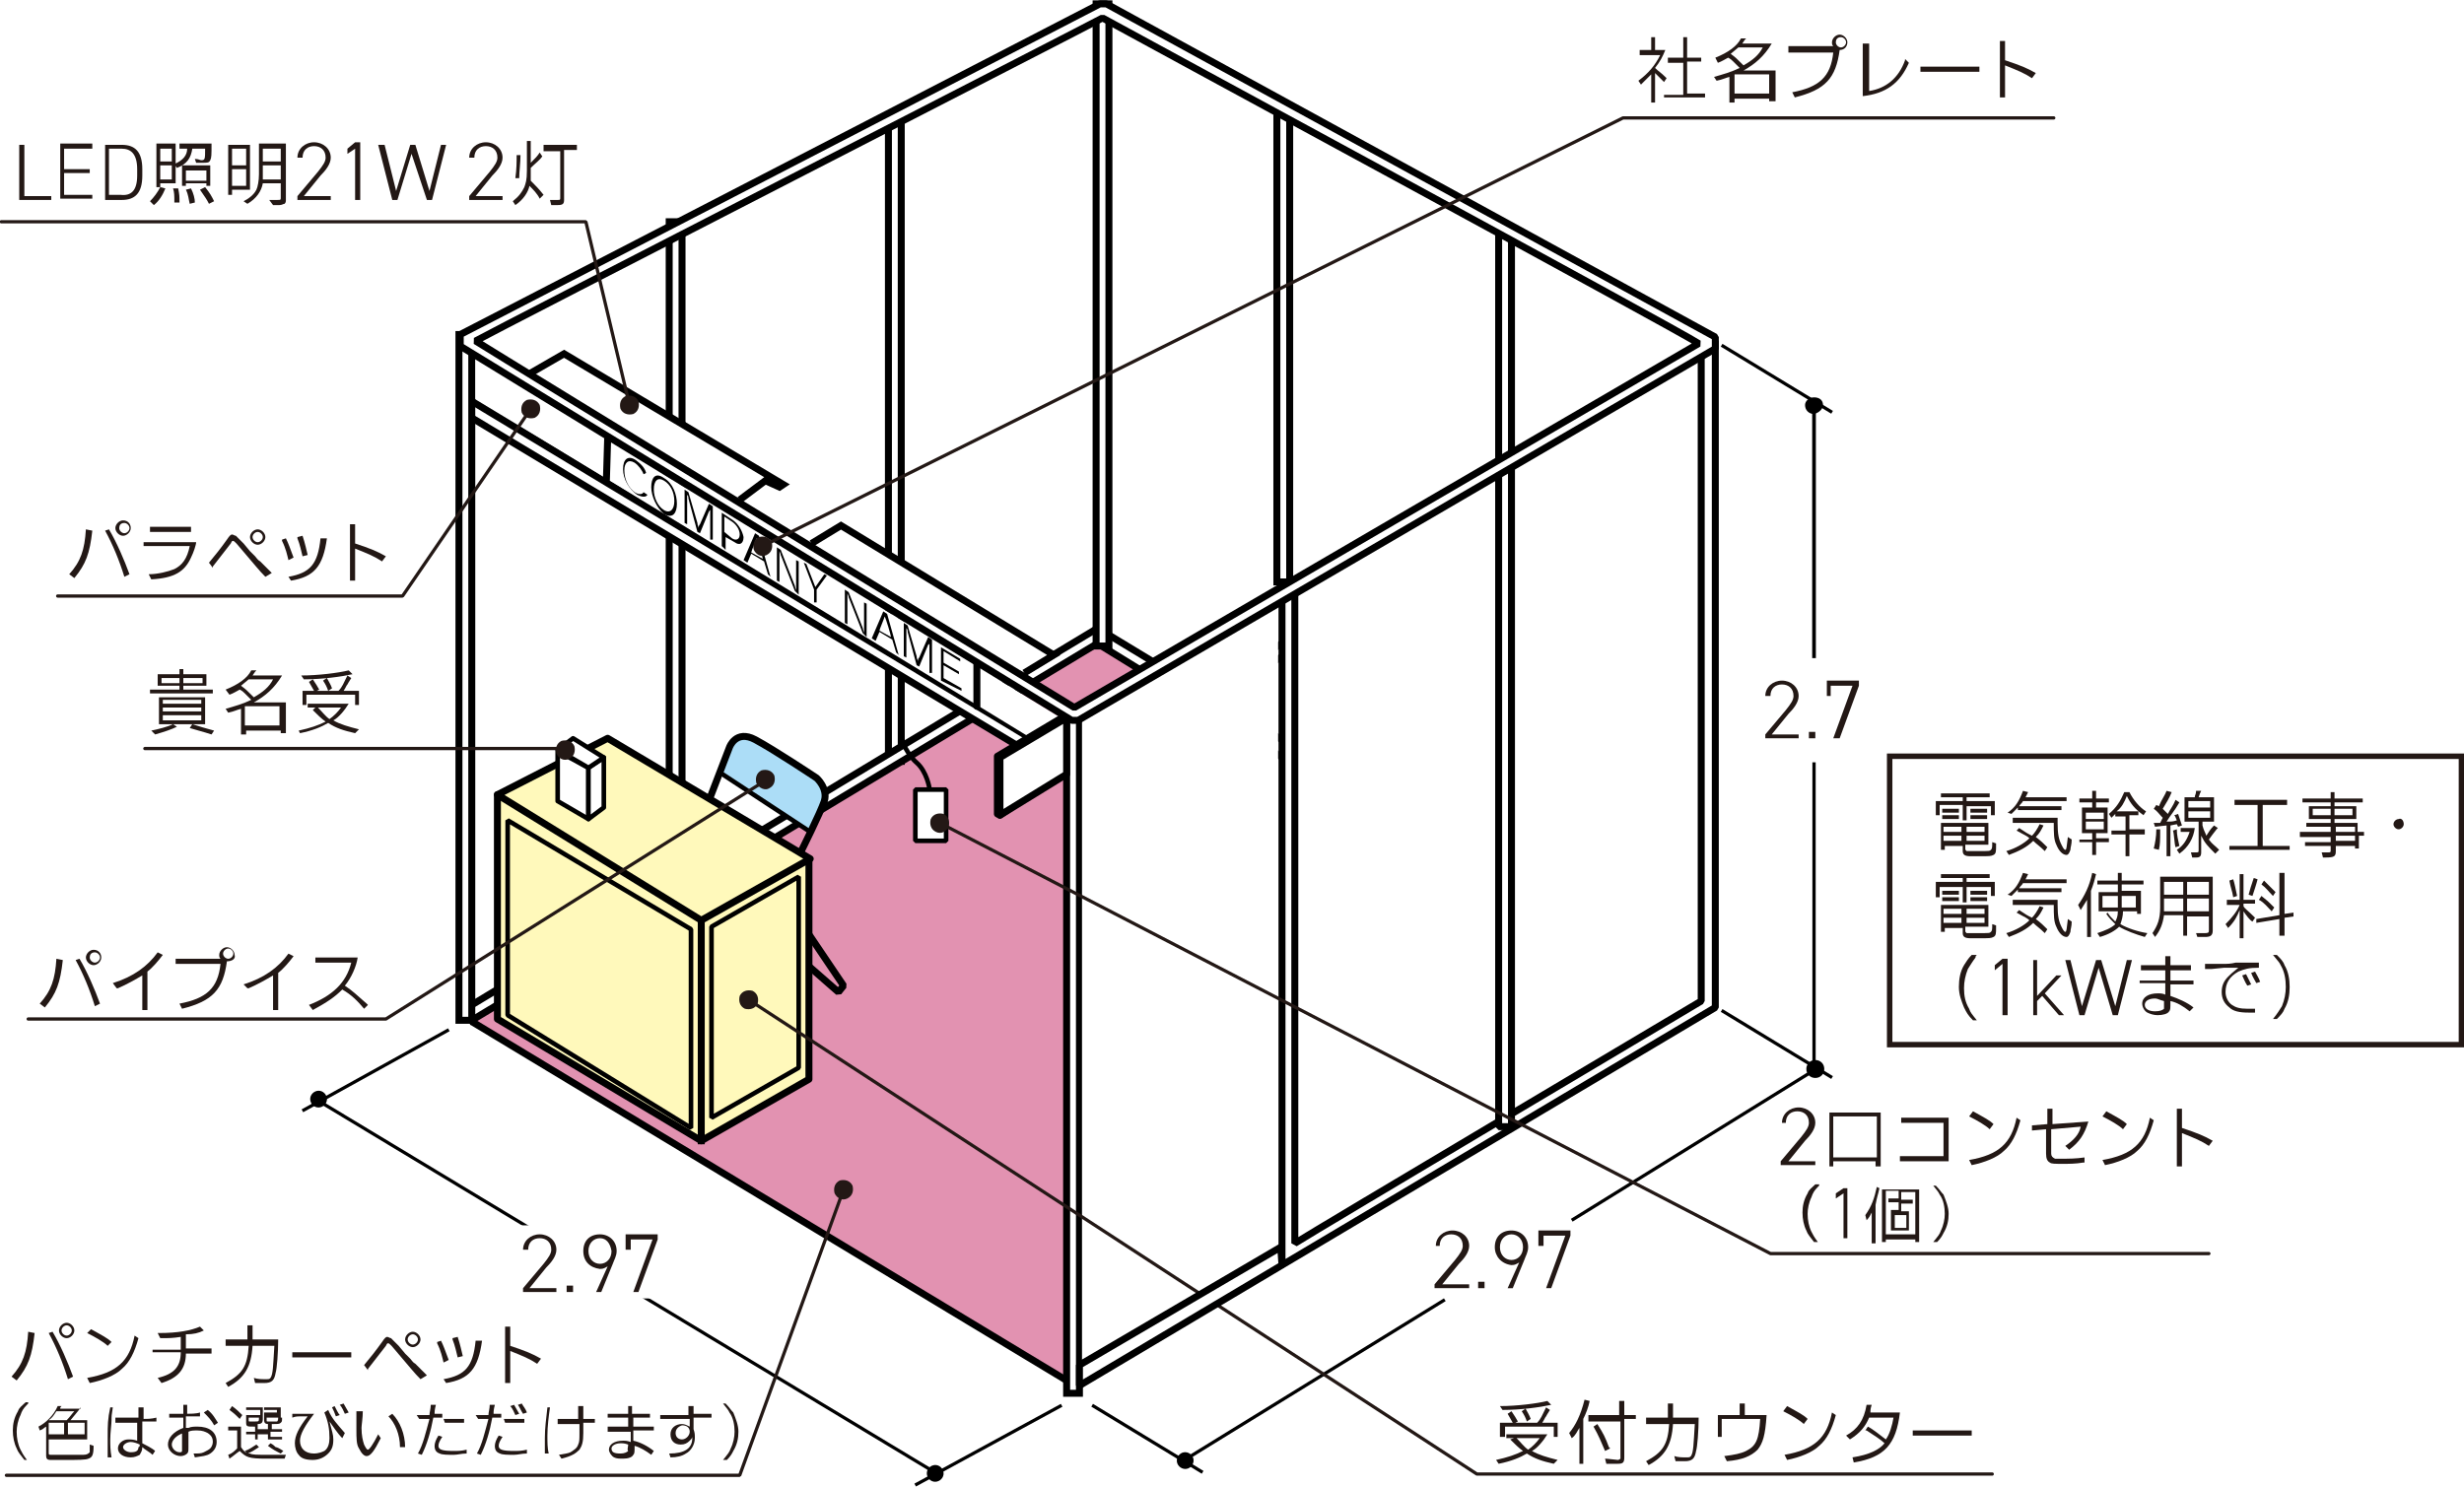<?xml version="1.0" encoding="utf-8"?>
<!-- Generator: Adobe Illustrator 29.1.0, SVG Export Plug-In . SVG Version: 9.03 Build 55587)  -->
<svg version="1.0" id="レイヤー_1" xmlns="http://www.w3.org/2000/svg" xmlns:xlink="http://www.w3.org/1999/xlink" x="0px"
	 y="0px" viewBox="0 0 192.2 116" style="enable-background:new 0 0 192.2 116;" xml:space="preserve">
<style type="text/css">
	.st0{fill:#FFFFFF;}
	.st1{fill:#E292B1;}
	.st2{fill:#231815;}
	.st3{fill:none;}
	.st4{fill:#FFFFFF;stroke:#000000;stroke-width:0.544;}
	.st5{fill:#FFFFFF;stroke:#000000;stroke-width:0.544;stroke-linecap:square;stroke-linejoin:bevel;}
	.st6{fill:none;stroke:#000000;stroke-width:0.544;}
	.st7{fill:none;stroke:#000000;stroke-width:0.544;stroke-linecap:square;stroke-linejoin:bevel;}
	.st8{fill:#FFF9BB;stroke:#000000;stroke-width:0.544;stroke-linecap:round;stroke-linejoin:round;}
	.st9{fill:none;stroke:#000000;stroke-width:0.359;stroke-linecap:square;stroke-linejoin:bevel;}
	.st10{fill:#ACDDF7;stroke:#000000;stroke-width:0.359;stroke-linecap:square;stroke-linejoin:bevel;}
	.st11{fill:none;stroke:#000000;stroke-width:0.255;stroke-linecap:square;stroke-linejoin:bevel;}
	.st12{fill:none;stroke:#000000;stroke-width:0.287;stroke-linecap:square;stroke-linejoin:bevel;}
	.st13{fill:#1E1E1E;stroke:#000000;stroke-width:0.255;}
	.st14{fill:none;stroke:#231815;stroke-width:0.255;stroke-linecap:round;stroke-linejoin:bevel;}
	.st15{fill:#FFFFFF;stroke:#000000;stroke-width:0.544;stroke-linecap:round;stroke-linejoin:bevel;}
	.st16{fill:#FFFFFF;stroke:#000000;stroke-width:0.359;stroke-linecap:square;stroke-linejoin:bevel;}
	.st17{fill:#FFFFFF;stroke:#000000;stroke-width:0.359;stroke-linecap:square;stroke-linejoin:round;}
	.st18{fill:#FFFFFF;stroke:#000000;stroke-width:0.544;stroke-linecap:round;stroke-linejoin:round;}
	.st19{fill:none;stroke:#231815;stroke-width:0.425;stroke-miterlimit:10;}
</style>
<g>
	<rect x="0" class="st0" width="192.2" height="116"/>
</g>
<g>
	<polygon class="st1" points="36.8,79.6 83,107.8 83.4,55.4 88.8,52.3 85.5,50.3 	"/>
	<g>
		<g>
			<g>
				<g>
					<path class="st2" d="M1.8,15.3H4v0.3H1.5v-4.3h0.4V15.3z"/>
					<path class="st2" d="M7.2,11.3v0.3H5v1.6h2v0.3H5v1.7h2.2v0.3H4.7v-4.3H7.2z"/>
					<path class="st2" d="M8.2,15.6v-4.3h1.3c1,0,1.6,0.5,1.6,1.9v0.5c0,1.4-0.6,1.9-1.6,1.9H8.2z M10.7,13.7v-0.5
						c0-1.2-0.5-1.6-1.2-1.6H8.5v3.6h0.9C10.2,15.3,10.7,14.9,10.7,13.7z"/>
					<path class="st2" d="M12.9,14.7c-0.2,0.5-0.5,1-0.9,1.3l-0.3-0.3c0.3-0.3,0.6-0.7,0.8-1.1L12.9,14.7z M12.1,11.2h1.6v3.1h-1.2
						v0.3h-0.3V11.2z M13.4,12.6v-1h-0.9v1H13.4z M13.4,14v-1.1h-0.9V14H13.4z M13.9,14.7c0.1,0.5,0.1,0.6,0.1,1.1l-0.4,0v-0.1
						c0-0.4,0-0.7-0.1-1L13.9,14.7z M14,11.5v-0.3h2.5c0,0.9,0,1.1-0.1,1.3c-0.1,0.2-0.2,0.2-0.6,0.2c-0.2,0-0.3,0-0.5,0l-0.1-0.3
						c0.3,0,0.4,0.1,0.5,0.1c0.3,0,0.3-0.1,0.3-0.9h-1c-0.1,0.7-0.4,1.2-1.2,1.5l-0.2-0.3c0.7-0.3,1-0.7,1-1.2H14z M16.4,12.9v1.6
						h-0.3v-0.2h-1.6v0.2h-0.3v-1.6H16.4z M16.1,14.1v-0.8h-1.6v0.8H16.1z M14.9,14.7c0.2,0.4,0.3,0.8,0.3,1.1l-0.4,0.1
						c-0.1-0.4-0.1-0.7-0.3-1.1L14.9,14.7z M16,14.6c0.4,0.5,0.5,0.7,0.7,1.1l-0.4,0.2c-0.2-0.4-0.3-0.5-0.7-1.1L16,14.6z"/>
					<path class="st2" d="M17.7,11.3h1.8v3.5h-1.4v0.4h-0.3V11.3z M19.2,12.9v-1.3h-1.1v1.3H19.2z M19.2,14.5v-1.3h-1.1v1.3H19.2z
						 M22.3,11.2v4.4c0,0.1,0,0.2-0.1,0.3c-0.1,0-0.2,0.1-0.4,0.1c-0.1,0-0.1,0-0.5,0L21,15.6c0.2,0,0.5,0,0.6,0
						c0.3,0,0.3,0,0.3-0.2v-1.1h-1.4c-0.1,0.6-0.5,1.2-1.2,1.6L19,15.7c0.4-0.2,0.8-0.5,1-0.9c0.1-0.2,0.2-0.7,0.2-1.2v-2.4H22.3z
						 M21.9,12.6v-1h-1.4v1H21.9z M21.9,14v-1.1h-1.4V14H21.9z"/>
					<path class="st2" d="M25.8,15.6h-2.6v-0.3l1.6-1.9c0.4-0.5,0.6-0.8,0.6-1.1c0-0.6-0.4-0.9-0.9-0.9c-0.5,0-0.9,0.3-0.9,0.9h-0.4
						c0-0.7,0.6-1.2,1.3-1.2c0.7,0,1.3,0.5,1.3,1.2c0,0.5-0.4,1-0.8,1.4l-1.3,1.6h2.1V15.6z"/>
					<path class="st2" d="M28.1,15.6h-0.4v-4L27.1,12v-0.4l0.6-0.5h0.4V15.6z"/>
					<path class="st2" d="M30,11.3l0.9,3.6l1.1-3.6h0.4l1.1,3.6l0.9-3.6h0.4l-1.1,4.3h-0.4L32.1,12L31,15.6h-0.4l-1.1-4.3H30z"/>
					<path class="st2" d="M39.2,15.6h-2.6v-0.3l1.6-1.9c0.4-0.5,0.6-0.8,0.6-1.1c0-0.6-0.4-0.9-0.9-0.9c-0.5,0-0.9,0.3-0.9,0.9h-0.4
						c0-0.7,0.6-1.2,1.3-1.2c0.7,0,1.3,0.5,1.3,1.2c0,0.5-0.4,1-0.8,1.4l-1.3,1.6h2.1V15.6z"/>
					<path class="st2" d="M41.4,11.1v1.6c0.4-0.4,0.5-0.5,0.7-0.8l0.2,0.3c-0.2,0.3-0.5,0.5-0.9,0.9c0,0.3,0,0.8,0,1
						c0.4,0.4,0.6,0.6,1,1.1l-0.3,0.3c-0.2-0.4-0.5-0.7-0.8-1c-0.1,0.5-0.5,1.1-1.1,1.5L40,15.7c0.5-0.4,0.7-0.7,0.9-1.1
						c0.1-0.3,0.2-0.5,0.2-1.3v-2.3H41.4z M40.6,12.1c0,0.6-0.1,1.3-0.1,1.8l-0.3,0c0.1-0.7,0.1-1.3,0.1-1.8L40.6,12.1z M42.3,11.3
						H45v0.4h-1v3.9c0,0.3-0.1,0.4-0.5,0.4c-0.1,0-0.2,0-0.5,0l-0.1-0.4c0.1,0,0.1,0,0.2,0c0.3,0,0.3,0,0.4,0c0.2,0,0.2,0,0.2-0.2
						v-3.6h-1.3V11.3z"/>
				</g>
				<g>
					<path class="st2" d="M7.2,41.4C7,43.2,6.7,44,5.8,45.1l-0.4-0.3c0.9-1,1.2-1.9,1.3-3.5L7.2,41.4z M8.5,41.3
						c0.6,1,1.2,2.4,1.6,3.5L9.7,45c-0.4-1.3-0.9-2.5-1.5-3.6L8.5,41.3z M10.2,41.2c0,0.3-0.3,0.6-0.6,0.6c-0.3,0-0.6-0.3-0.6-0.6
						c0-0.3,0.3-0.6,0.6-0.6C10,40.6,10.2,40.9,10.2,41.2z M9.3,41.2c0,0.2,0.2,0.4,0.4,0.4c0.2,0,0.4-0.2,0.4-0.4
						c0-0.2-0.2-0.4-0.4-0.4C9.4,40.8,9.3,41,9.3,41.2z"/>
					<path class="st2" d="M11.2,42.3h4.1c0,0.2-0.2,0.8-0.4,1.2c-0.5,1.1-1.3,1.6-3.1,1.7l-0.2-0.4c0.7,0,1.5-0.2,2-0.4
						c0.6-0.3,1-0.8,1.2-1.8h-3.6V42.3z M11.7,41.1h3.2v0.4h-3.2V41.1z"/>
					<path class="st2" d="M20.7,45c-0.5-0.5-0.8-0.9-2-2.3c-0.4-0.5-0.5-0.5-0.5-0.5c-0.1,0-0.1,0-0.2,0.2c-0.4,0.5-1,1.3-1.4,1.8
						l0,0.1l-0.3-0.4c0.5-0.6,0.9-1.1,1.4-1.8c0.2-0.3,0.3-0.4,0.4-0.4c0.1,0,0.2,0.1,0.3,0.1l0.3,0.3l0.3,0.3l0.5,0.6l0.4,0.4
						c0.1,0.1,0.2,0.3,0.4,0.4c0.4,0.4,0.5,0.5,0.9,0.9L20.7,45z M20.7,41.9c0,0.3-0.3,0.6-0.6,0.6c-0.3,0-0.6-0.3-0.6-0.6
						c0-0.3,0.3-0.6,0.6-0.6C20.4,41.3,20.7,41.6,20.7,41.9z M19.7,41.9c0,0.2,0.2,0.4,0.4,0.4c0.2,0,0.4-0.2,0.4-0.4
						c0-0.2-0.2-0.4-0.4-0.4C19.9,41.5,19.7,41.7,19.7,41.9z"/>
					<path class="st2" d="M22.3,42c0.2,0.4,0.3,0.7,0.6,1.5l0,0l0,0l-0.4,0.2c-0.1-0.4-0.2-0.9-0.5-1.5l0-0.1l0,0L22.3,42z M25.5,42
						L25.5,42L25.5,42c-0.3,2.2-1,3-2.8,3.3l0,0L22.5,45l0,0l0,0c1.7-0.3,2.3-1,2.5-3L25.5,42z M23.6,41.8L23.6,41.8L23.6,41.8
						c0.2,0.6,0.3,1.1,0.4,1.5l0,0l-0.4,0.1l0,0l0,0c-0.1-0.4-0.2-0.9-0.4-1.4l0-0.1l0,0L23.6,41.8z"/>
					<path class="st2" d="M27.3,40.9h0.4v1.5c1.2,0.4,1.7,0.6,2.4,1l-0.3,0.4c-0.6-0.4-1.1-0.6-2.1-1v2.5h-0.4V40.9z"/>
				</g>
				<g>
					<path class="st2" d="M11.8,57c0.5-0.1,1.3-0.3,1.7-0.5l0.3,0.2c-0.4,0.2-1,0.4-1.7,0.6L11.8,57z M11.8,53.8H14v-0.3h-1.7v-0.9
						H14v-0.4h0.3v0.4h1.8v0.9h-1.8v0.3h2.3v0.3h-4.9V53.8z M12.4,54.4H16v2.1h-3.6V54.4z M14,53.3v-0.4h-1.4v0.4H14z M15.7,54.9
						v-0.3h-3v0.3H15.7z M15.7,55.5v-0.3h-3v0.3H15.7z M15.7,56.2v-0.4h-3v0.4H15.7z M15.8,53.3v-0.4h-1.5v0.4H15.8z M15,56.5
						c0.6,0.2,1,0.3,1.7,0.5l-0.2,0.3c-0.6-0.2-1.4-0.4-1.7-0.5L15,56.5z"/>
					<path class="st2" d="M17.6,53.8c1-0.4,1.7-0.9,2-1.5l0.4,0c-0.1,0.1-0.1,0.1-0.3,0.4H22c-0.6,1-1.3,1.6-2.2,2.1h2.5v2.4h-0.4
						V57h-2.7v0.3h-0.4v-2c-0.4,0.1-0.5,0.2-1,0.3l-0.2-0.3c0.7-0.2,1.4-0.4,2-0.7c-0.1-0.1-0.1-0.1-0.1-0.1
						c-0.1-0.1-0.1-0.1-0.2-0.2c-0.1-0.1-0.2-0.2-0.2-0.2c-0.1-0.1-0.2-0.2-0.4-0.3c-0.2,0.1-0.5,0.3-0.8,0.4L17.6,53.8z M19.4,53
						c-0.1,0.1-0.5,0.4-0.6,0.5c0.4,0.3,0.4,0.3,1,0.9c0.7-0.4,1.2-0.8,1.5-1.4H19.4z M21.8,56.6v-1.5h-2.7v1.5H21.8z"/>
					<path class="st2" d="M24.6,55.2H24v-0.3h3.2c-0.3,0.5-0.8,1.1-1.2,1.3c0.5,0.3,1.2,0.5,2,0.7l-0.3,0.3
						c-0.9-0.2-1.5-0.4-2.1-0.8c-0.5,0.3-1.2,0.6-2.2,0.8L23.3,57c0.9-0.2,1.5-0.4,2.1-0.7c-0.3-0.2-0.7-0.6-1-0.9L24.6,55.2z
						 M23.5,53.9h1c-0.1-0.2-0.3-0.5-0.4-0.7l0.3-0.2c0.2,0.3,0.4,0.6,0.5,0.8l-0.2,0.1h1.7c0.3-0.3,0.4-0.6,0.7-1.2l0.3,0.2
						c-0.2,0.3-0.3,0.5-0.3,0.5c-0.1,0.1-0.1,0.2-0.3,0.5H28V55h-0.3v-0.8h-3.8v0.8h-0.3V53.9z M27.5,52.6c-0.9,0.2-2.4,0.4-3.8,0.4
						l-0.2-0.3c1.3,0,2.9-0.2,3.7-0.4L27.5,52.6z M24.8,55.2c0.3,0.3,0.6,0.7,0.9,0.9c0.3-0.2,0.7-0.6,0.9-0.9H24.8z M25.5,52.9
						c0.1,0.2,0.3,0.5,0.4,0.8l-0.3,0.2c-0.1-0.3-0.2-0.5-0.4-0.8L25.5,52.9z"/>
				</g>
				<g>
					<path class="st2" d="M4.9,74.9c-0.2,1.8-0.5,2.6-1.4,3.7l-0.4-0.3c0.9-1,1.2-1.9,1.3-3.5L4.9,74.9z M6.2,74.8
						c0.6,1,1.2,2.4,1.6,3.5l-0.4,0.2C7,77.2,6.5,76,5.9,74.9L6.2,74.8z M7.9,74.7c0,0.3-0.3,0.6-0.6,0.6c-0.3,0-0.6-0.3-0.6-0.6
						c0-0.3,0.3-0.6,0.6-0.6C7.7,74.1,7.9,74.4,7.9,74.7z M7,74.7c0,0.2,0.2,0.4,0.4,0.4c0.2,0,0.4-0.2,0.4-0.4
						c0-0.2-0.2-0.4-0.4-0.4C7.1,74.3,7,74.5,7,74.7z"/>
					<path class="st2" d="M11.5,78.8h-0.4v-2.7c-0.5,0.3-1.2,0.7-1.9,1l-0.1,0l-0.3-0.4c1.6-0.5,2.7-1.3,3.5-2.4l0.4,0.2
						c-0.3,0.4-0.8,1-1.2,1.3V78.8z"/>
					<path class="st2" d="M17.7,75c-0.3,2.2-1.1,3.1-3.5,3.7L14,78.3c2.1-0.4,3-1.2,3.2-3.1h-3.5v-0.4h3.5c-0.1-0.1-0.1-0.2-0.1-0.3
						c0-0.3,0.3-0.6,0.6-0.6c0.3,0,0.6,0.3,0.6,0.6C18.4,74.8,18.1,75,17.7,75L17.7,75L17.7,75z M17.4,74.4c0,0.2,0.2,0.4,0.4,0.4
						c0.2,0,0.4-0.2,0.4-0.4c0-0.2-0.2-0.4-0.4-0.4C17.6,74,17.4,74.2,17.4,74.4z"/>
					<path class="st2" d="M21.7,78.8h-0.4v-2.7c-0.5,0.3-1.2,0.7-1.9,1l-0.1,0L19,76.8c1.6-0.5,2.7-1.3,3.5-2.4l0.4,0.2
						c-0.3,0.4-0.8,1-1.2,1.3V78.8z"/>
					<path class="st2" d="M24.6,74.7h3.3c-0.1,0.7-0.5,1.6-1,2.2c0.6,0.4,0.9,0.7,1.7,1.4l0.1,0.1l-0.3,0.3c-0.5-0.6-1-1.1-1.7-1.5
						c-0.6,0.6-1.2,1-2.3,1.6l-0.3-0.4c1.8-0.7,2.9-1.7,3.3-3.3h-2.8V74.7z"/>
				</g>
				<g>
					<path class="st2" d="M2.7,104c-0.2,1.8-0.5,2.6-1.4,3.7l-0.4-0.3c0.9-1,1.2-1.9,1.3-3.5L2.7,104z M4.1,103.9
						c0.6,1,1.2,2.4,1.6,3.5l-0.4,0.2c-0.4-1.3-0.9-2.5-1.5-3.6L4.1,103.9z M5.8,103.8c0,0.3-0.3,0.6-0.6,0.6
						c-0.3,0-0.6-0.3-0.6-0.6c0-0.3,0.3-0.6,0.6-0.6C5.5,103.2,5.8,103.5,5.8,103.8z M4.8,103.8c0,0.2,0.2,0.4,0.4,0.4
						c0.2,0,0.4-0.2,0.4-0.4c0-0.2-0.2-0.4-0.4-0.4C5,103.4,4.8,103.6,4.8,103.8z"/>
					<path class="st2" d="M10.8,104.4c-0.3,1.1-0.7,1.9-1.3,2.4c-0.5,0.5-1.5,0.9-2.5,1.1l-0.2-0.4c2.3-0.4,3.3-1.3,3.7-3.3
						L10.8,104.4z M7.1,103.7L7.1,103.7c0.9,0.5,1.3,0.7,1.6,1L8.4,105c-0.3-0.3-1-0.7-1.6-1L7.1,103.7z"/>
					<path class="st2" d="M11.9,105.3h2.2v-1c-0.6,0.1-1,0.1-1.5,0.1l-0.1,0l-0.2-0.4h0.1c1.5,0,2.5-0.2,3.2-0.5l0.3,0.3
						c-0.4,0.2-0.8,0.3-1.4,0.3v1.1h2v0.4h-2c0,1.2-0.6,1.9-1.9,2.3l-0.3-0.4c1.3-0.3,1.8-0.9,1.8-2h-2.2V105.3z"/>
					<path class="st2" d="M17.6,104.8v-0.3h1.7v-0.2c0-0.4,0-0.4,0-0.5v-0.1v-0.3h0.4c0,0.4,0,0.4,0,1.1h2c0,1-0.1,2.3-0.2,2.6
						c-0.1,0.6-0.3,0.8-0.9,0.8c-0.2,0-0.4,0-0.7,0l-0.1-0.4c0.3,0.1,0.6,0.1,0.9,0.1c0.3,0,0.3,0,0.4-0.1c0.2-0.3,0.2-0.9,0.3-2.5
						h-1.7c-0.1,1.6-0.6,2.5-1.9,3.2l-0.2-0.3c1.3-0.7,1.7-1.3,1.8-2.9H17.6z"/>
					<path class="st2" d="M22.8,105.5h4.6v0.4h-4.6V105.5z"/>
					<path class="st2" d="M32.8,107.6c-0.5-0.5-0.8-0.9-2-2.3c-0.4-0.5-0.5-0.5-0.5-0.5c-0.1,0-0.1,0-0.2,0.2
						c-0.4,0.5-1,1.3-1.4,1.8l0,0.1l-0.3-0.4c0.5-0.6,0.9-1.1,1.4-1.8c0.2-0.3,0.3-0.4,0.4-0.4c0.1,0,0.2,0.1,0.3,0.1l0.3,0.3
						l0.3,0.3l0.5,0.6l0.4,0.4c0.1,0.1,0.2,0.3,0.4,0.4c0.4,0.4,0.5,0.5,0.9,0.9L32.8,107.6z M32.8,104.5c0,0.3-0.3,0.6-0.6,0.6
						c-0.3,0-0.6-0.3-0.6-0.6c0-0.3,0.3-0.6,0.6-0.6C32.5,103.9,32.8,104.2,32.8,104.5z M31.8,104.5c0,0.2,0.2,0.4,0.4,0.4
						c0.2,0,0.4-0.2,0.4-0.4c0-0.2-0.2-0.4-0.4-0.4C32,104.1,31.8,104.3,31.8,104.5z"/>
					<path class="st2" d="M34.4,104.6c0.2,0.4,0.3,0.7,0.6,1.5l0,0l0,0l-0.4,0.2c-0.1-0.4-0.2-0.9-0.5-1.5l0-0.1l0,0L34.4,104.6z
						 M37.6,104.6L37.6,104.6L37.6,104.6c-0.3,2.2-1,3-2.8,3.3l0,0l-0.2-0.3l0,0l0,0c1.7-0.3,2.3-1,2.5-3L37.6,104.6z M35.7,104.3
						L35.7,104.3L35.7,104.3c0.2,0.6,0.3,1.1,0.4,1.5l0,0l-0.4,0.1l0,0l0,0c-0.1-0.4-0.2-0.9-0.4-1.4l0-0.1l0,0L35.7,104.3z"/>
					<path class="st2" d="M39.4,103.5h0.4v1.5c1.2,0.4,1.7,0.6,2.4,1l-0.3,0.4c-0.6-0.4-1.1-0.6-2.1-1v2.5h-0.4V103.5z"/>
					<path class="st2" d="M2.2,109.5c0,0-0.1,0.1-0.1,0.1c-0.3,0.3-0.4,0.5-0.5,0.8c-0.2,0.4-0.3,0.9-0.3,1.3c0,0.5,0.1,1,0.3,1.4
						c0.1,0.2,0.2,0.4,0.5,0.8H1.9c-0.3-0.4-0.5-0.6-0.6-0.9c-0.2-0.4-0.3-0.9-0.3-1.4c0-0.5,0.1-1,0.4-1.5c0.1-0.3,0.3-0.4,0.6-0.7
						H2.2z"/>
					<path class="st2" d="M6.3,109.8c-0.2,0.3-0.4,0.5-0.8,1h1.3v1.5H3.8v1c0,0.2,0,0.2,0.2,0.2c0.1,0,0.5,0,1,0c0.5,0,1.1,0,1.5,0
						c0.3,0,0.4-0.1,0.5-0.2c0-0.1,0-0.4,0-0.6l0.3,0.1c0,0.7-0.1,0.9-0.4,1c-0.2,0.1-0.8,0.1-1.8,0.1c-0.8,0-1,0-1.2,0
						c-0.2,0-0.3-0.1-0.3-0.3v-2.3c-0.2,0.1-0.2,0.2-0.5,0.3l-0.1-0.3c0.6-0.3,1.2-0.9,1.5-1.6l0.3,0c-0.1,0.1-0.1,0.1-0.1,0.2H6.3z
						 M5,112V111H3.8v0.9H5z M5.2,110.8c0.3-0.3,0.4-0.5,0.6-0.7H4.4c-0.2,0.3-0.3,0.5-0.6,0.7H5.2z M6.6,112V111H5.3v0.9H6.6z"/>
					<path class="st2" d="M8.8,109.8c-0.1,0.6-0.1,0.7-0.1,1c0,0.3-0.1,1-0.1,1.5c0,0.5,0,0.8,0.1,1.4l-0.3,0c0-0.5,0-1.1,0-1.6
						c0-0.9,0-1.4,0.2-2.3L8.8,109.8z M9.1,110.6h0.3H10c0.3,0,0.4,0,0.5,0l0.3,0v-0.1c0,0,0,0,0-0.3l0-0.2c0,0,0-0.1,0-0.2h0.4
						c0,0.2,0,0.3,0,0.4c0,0.1,0,0.3,0,0.5c0.3,0,0.6,0,1-0.1v0.3l-0.2,0l-0.3,0l-0.4,0l-0.2,0c0,0.6,0,0.7,0,1l0,0.4
						c0,0,0,0.1,0,0.3c0.2,0.1,0.8,0.4,1,0.6l-0.2,0.3c-0.2-0.2-0.6-0.4-0.8-0.6c0,0.3-0.1,0.4-0.2,0.6c-0.2,0.1-0.4,0.2-0.7,0.2
						c-0.6,0-1-0.3-1-0.7c0-0.4,0.4-0.7,0.8-0.7c0.2,0,0.4,0,0.7,0.1c0-0.2,0-0.3,0-0.3l0-0.4l0-0.4l0-0.3l-0.3,0l-0.6,0l-0.5,0
						l-0.3,0V110.6z M10.9,112.7c-0.2-0.1-0.5-0.2-0.7-0.2c-0.3,0-0.6,0.2-0.6,0.4c0,0.2,0.3,0.4,0.6,0.4c0.4,0,0.6-0.1,0.6-0.4
						C10.9,112.9,10.9,112.8,10.9,112.7L10.9,112.7z"/>
					<path class="st2" d="M14.7,111.4c0.2-0.1,0.5-0.1,0.7-0.1c0.9,0,1.5,0.4,1.5,1.2c0,0.4-0.2,0.7-0.5,0.9
						c-0.3,0.2-0.6,0.2-1.2,0.3l-0.1-0.3c0.4,0,0.6,0,0.8-0.1c0.2-0.1,0.4-0.2,0.5-0.3c0.1-0.1,0.2-0.3,0.2-0.5
						c0-0.3-0.1-0.5-0.4-0.7c-0.2-0.1-0.4-0.2-0.8-0.2c-0.3,0-0.5,0-0.7,0.1v1.2c0,0.3,0,0.4-0.1,0.5c-0.1,0.1-0.3,0.2-0.5,0.2
						c-0.5,0-1-0.4-1-0.9c0-0.5,0.4-1,1.2-1.3v-0.8c-0.3,0-0.5,0-0.8,0h-0.3l0-0.3h0.3h0.2c0.2,0,0.3,0,0.6,0v-0.7h0.3v0.7
						c0.2,0,0.7,0,1-0.1l0,0.3c-0.1,0-0.2,0-0.2,0l-0.3,0c-0.1,0-0.2,0-0.6,0V111.4z M14.3,111.8c-0.6,0.2-0.9,0.6-0.9,0.9
						c0,0.3,0.3,0.6,0.6,0.6c0.1,0,0.2,0,0.2-0.1c0-0.1,0-0.1,0-0.4V111.8z M16.2,110c0.4,0.3,0.6,0.7,0.8,1l-0.3,0.2
						c-0.2-0.4-0.5-0.7-0.8-1L16.2,110z"/>
					<path class="st2" d="M18.5,111.6h-0.7v-0.3h1v1.6c0.2,0.3,0.4,0.5,0.7,0.5c0.2,0.1,0.5,0.1,1.4,0.1c0.4,0,0.8,0,1.4,0l-0.1,0.3
						c-0.3,0-0.9,0-1.4,0c-1.4,0-1.6-0.1-2.1-0.6c-0.3,0.2-0.5,0.4-0.8,0.6l-0.1-0.3c0.3-0.1,0.5-0.3,0.7-0.5V111.6z M18.1,109.7
						c0.3,0.2,0.6,0.5,0.8,0.7l-0.2,0.3c-0.3-0.3-0.4-0.4-0.8-0.7L18.1,109.7z M19,112.3h0.9v-0.4h-0.7v-0.2h0.7v-0.4
						c-0.1,0-0.1,0-0.1,0c-0.5,0-0.6,0-0.6-0.3v-0.6h1.1V110h-1.1v-0.2h1.3v0.8h-1.1v0.2c0,0.1,0,0.1,0.1,0.1c0,0,0.3,0,0.4,0
						c0.3,0,0.3,0,0.3-0.3l0.3,0c0,0,0,0.1,0,0.1c0,0.3-0.1,0.4-0.4,0.4v0.4h0.8v-0.4c-0.2,0-0.3-0.1-0.3-0.3v-0.6h1V110h-1v-0.2
						h1.3v0.8h-1.1v0.2c0,0.1,0,0.1,0.1,0.1c0,0,0.2,0,0.3,0c0.2,0,0.4,0,0.4,0c0,0,0.1,0,0.1-0.3l0.3,0c0,0.3,0,0.3-0.1,0.4
						c-0.1,0.1-0.2,0.1-0.6,0.1h-0.1v0.4H22v0.2h-0.9v0.4h0.9v0.2H19V112.3z M20.2,112.9c-0.3,0.2-0.6,0.4-0.9,0.5l-0.2-0.2
						c0.3-0.1,0.6-0.3,0.9-0.5L20.2,112.9z M20.9,112.3v-0.4h-0.8v0.4H20.9z M21.1,112.6c0.2,0.1,0.3,0.2,0.4,0.3
						c0.1,0,0.3,0.1,0.6,0.3l-0.2,0.2c-0.4-0.2-0.6-0.3-1-0.6L21.1,112.6z"/>
					<path class="st2" d="M24.5,110.3c-0.7,0.9-1.1,1.6-1.1,2.1c0,0.6,0.4,1,1.1,1c0.3,0,0.6-0.1,0.8-0.2c0.3-0.2,0.4-0.6,0.4-1
						c0-0.7-0.1-1.3-0.4-2l0.3-0.2c0.3,0.7,0.7,1.1,1.3,1.8l-0.2,0.4c-0.4-0.4-0.7-0.9-1-1.3c0.2,0.8,0.3,1,0.3,1.4
						c0,0.5-0.1,0.8-0.4,1.1c-0.3,0.3-0.7,0.5-1.2,0.5c-0.5,0-0.9-0.1-1.1-0.4c-0.2-0.2-0.3-0.6-0.3-0.9c0-0.6,0.3-1.2,1-2.1
						c-0.1,0-0.2,0-0.2,0c-0.7,0-0.7,0-1,0.1l0-0.3c0.3,0,0.5,0,0.8,0c0.3,0,0.5,0,0.7,0V110.3z M26.1,109.7
						c0.1,0.2,0.3,0.6,0.4,0.7l-0.3,0.1c-0.1-0.3-0.2-0.5-0.3-0.7L26.1,109.7z M26.8,109.5c0.1,0.2,0.3,0.5,0.4,0.7l-0.3,0.1
						c-0.1-0.2-0.2-0.5-0.4-0.7L26.8,109.5z"/>
					<path class="st2" d="M28.3,110.1c0,0.5-0.1,1.1-0.1,1.3c0,0.6,0.1,1,0.2,1.3c0.1,0.2,0.2,0.4,0.3,0.4c0.1,0,0.4-0.4,0.8-1.2
						l0.2,0.3c-0.5,1-0.8,1.4-1.1,1.4c-0.2,0-0.4-0.2-0.6-0.6c-0.2-0.3-0.2-0.8-0.2-1.5c0-0.2,0-0.2,0-0.7l0-0.5l0-0.2L28.3,110.1z
						 M30.6,110.3c0.6,0.6,1,1.6,1,2.6l-0.4,0c0-1-0.4-1.9-0.9-2.4L30.6,110.3z"/>
					<path class="st2" d="M32.5,110.4h0.2c0.1,0,0.1,0,0.6,0h0.2c0-0.2,0.1-0.5,0.1-0.8l0.4,0c-0.1,0.4-0.1,0.5-0.1,0.7
						c0.1,0,0.2,0,0.2,0c0.2,0,0.3,0,0.4,0v0.3l-0.2,0l-0.3,0l-0.2,0c-0.2,1.1-0.5,2.1-0.9,2.9l-0.3-0.1c0.4-0.7,0.6-1.6,0.9-2.7
						c-0.4,0-0.5,0-0.8,0L32.5,110.4z M34.5,112.1c-0.2,0.3-0.3,0.5-0.3,0.7c0,0.3,0.3,0.4,1.2,0.4c0.3,0,0.6,0,1-0.1v0.3
						c-0.4,0-0.7,0.1-1,0.1c-0.5,0-0.9,0-1.1-0.1c-0.3-0.1-0.4-0.3-0.4-0.6c0-0.2,0.1-0.5,0.3-0.8L34.5,112.1z M34.6,110.7
						c0.3,0,0.4,0,0.6,0c0.2,0,0.6,0,1,0l0,0.3c-0.3,0-0.8,0-1,0c-0.1,0-0.1,0-0.5,0L34.6,110.7z"/>
					<path class="st2" d="M37.1,110.4h0.2c0.1,0,0.1,0,0.6,0h0.2c0-0.2,0.1-0.5,0.1-0.8l0.4,0c-0.1,0.4-0.1,0.5-0.1,0.7
						c0.1,0,0.2,0,0.2,0c0.2,0,0.3,0,0.4,0v0.3l-0.2,0l-0.3,0l-0.2,0c-0.2,1.1-0.5,2.1-0.9,2.9l-0.3-0.1c0.4-0.7,0.6-1.6,0.9-2.7
						c-0.4,0-0.5,0-0.8,0L37.1,110.4z M39.2,112.1c-0.2,0.3-0.3,0.5-0.3,0.7c0,0.3,0.3,0.4,1.2,0.4c0.3,0,0.6,0,1-0.1v0.3
						c-0.4,0-0.7,0.1-1,0.1c-0.5,0-0.9,0-1.1-0.1c-0.3-0.1-0.4-0.3-0.4-0.6c0-0.2,0.1-0.5,0.3-0.8L39.2,112.1z M39.3,110.7
						c0.3,0,0.4,0,0.6,0c0.2,0,0.6,0,1,0l0,0.3c-0.3,0-0.8,0-1,0c-0.1,0-0.1,0-0.5,0L39.3,110.7z M40.1,109.6
						c0.1,0.2,0.3,0.5,0.4,0.7l-0.3,0.1c-0.1-0.2-0.2-0.5-0.4-0.7L40.1,109.6z M40.7,109.5c0.1,0.2,0.3,0.4,0.4,0.7l-0.3,0.1
						c-0.2-0.3-0.2-0.4-0.4-0.7L40.7,109.5z"/>
					<path class="st2" d="M42.9,109.8c-0.1,0.7-0.2,1.5-0.2,2.2c0,0.5,0,1,0.1,1.4l-0.3,0c0-0.2,0-0.3,0-0.3c0-0.5,0-0.6,0-0.9
						c0-0.8,0.1-1.5,0.2-2.4L42.9,109.8z M43.4,110.7c0.7,0,0.8,0,0.9,0l0.5,0c0,0,0.2,0,0.3,0l0-1l0.4,0l0,1c0.3,0,0.5,0,0.9,0v0.3
						c-0.4,0-0.4,0-0.9,0v0.3c0,0.3,0,0.4,0,0.5c0,0.7-0.1,1-0.3,1.3c-0.3,0.3-0.6,0.5-1.4,0.7l-0.2-0.3c0.5-0.1,0.7-0.1,0.9-0.2
						c0.3-0.2,0.5-0.3,0.6-0.6c0.1-0.2,0.1-0.4,0.1-0.9c0-0.2,0-0.3,0-0.7l-0.3,0l-0.5,0l-0.5,0l-0.4,0V110.7z"/>
					<path class="st2" d="M47.1,111.3h0.3h0.6l0.7,0l0.3,0v-0.7l-0.3,0l-0.5,0c-0.2,0-0.4,0-0.5,0l-0.3,0v-0.3h0.3l0.5,0l0.5,0h0.3
						l0-0.6h0.3l0,0.6c0.1,0,0.2,0,0.3,0l0.4,0l0.5,0c0,0,0.1,0,0.2,0v0.3l-0.2,0l-0.5,0l-0.4,0l-0.2,0v0.7c0.4,0,0.4,0,1.4,0l0.2,0
						v0.3c-0.7,0-0.9,0-1.6,0l0,0.8c0.5,0.1,1.1,0.4,1.6,0.8l-0.2,0.3c-0.4-0.3-0.9-0.6-1.3-0.7c0,0.5,0,0.6-0.1,0.7
						c-0.1,0.2-0.4,0.3-0.8,0.3c-0.3,0-0.5,0-0.7-0.1c-0.2-0.1-0.4-0.4-0.4-0.6c0-0.4,0.4-0.7,1.1-0.7c0.2,0,0.3,0,0.6,0.1l0-0.8
						l-0.3,0l-0.5,0l-0.6,0c0,0-0.2,0-0.4,0V111.3z M49,112.7C49,112.6,49,112.6,49,112.7c-0.3-0.1-0.4-0.1-0.6-0.1
						c-0.4,0-0.7,0.2-0.7,0.4c0,0.3,0.2,0.4,0.7,0.4c0.3,0,0.5-0.1,0.6-0.2C48.9,113.1,49,112.9,49,112.7L49,112.7z"/>
					<path class="st2" d="M53.8,109.7h0.3v0.6h0.1c0.2,0,0.2,0,0.4,0c0.1,0,0.2,0,0.4,0l0.2,0l0.3,0v0.3l-0.2,0c-0.2,0-0.4,0-0.5,0
						l-0.5,0h-0.1l-0.1,0v0.9c0.1,0.3,0.1,0.4,0.1,0.7c0,0.5-0.3,1-0.7,1.2c-0.3,0.2-0.7,0.3-1.2,0.3l-0.1-0.3
						c1.2,0,1.8-0.4,1.8-1.2c0,0,0-0.1,0-0.1c0,0.1-0.1,0.2-0.2,0.3c-0.2,0.2-0.4,0.3-0.7,0.3c-0.5,0-0.8-0.3-0.8-0.8
						c0-0.5,0.4-0.8,0.9-0.8c0.2,0,0.4,0.1,0.6,0.2v-0.6l-0.3,0l-0.3,0c-1,0-1,0-1.2,0c-0.1,0-0.1,0-0.5,0v-0.3c0.5,0,0.7,0,1.2,0
						c0.3,0,0.4,0,0.8,0l0.2,0V109.7z M52.7,111.8c0,0.3,0.2,0.5,0.5,0.5c0.3,0,0.6-0.3,0.6-0.6c0-0.3-0.2-0.5-0.6-0.5
						C52.9,111.3,52.7,111.5,52.7,111.8z"/>
					<path class="st2" d="M56.6,109.5c0.3,0.3,0.4,0.5,0.6,0.7c0.2,0.5,0.4,1,0.4,1.5c0,0.5-0.1,1-0.4,1.5c-0.1,0.2-0.2,0.4-0.5,0.7
						h-0.3c0.4-0.5,0.5-0.6,0.6-0.9c0.2-0.4,0.3-0.9,0.3-1.3c0-0.5-0.1-1.1-0.4-1.5c-0.1-0.2-0.1-0.2-0.5-0.7H56.6z"/>
				</g>
			</g>
			<g>
				<polygon class="st0" points="52.6,70.8 36.8,79.2 36.8,26.4 52.6,18 				"/>
				<g>
					<polygon class="st3" points="86,0.8 52.5,18.3 52.5,69.8 36.3,79.2 83.6,107.8 83.6,107.4 100.6,97.5 133.2,78.2 133.2,26.7 
											"/>
					<rect x="69.3" y="9.1" class="st4" width="1" height="50.3"/>
					<rect x="52.2" y="17.3" class="st4" width="1" height="52.6"/>
					<path class="st4" d="M85.3,49.2l-49,29.5l0.5,0.9c0,0,48.3-29.1,48.8-29.4c0.5,0.3,14.6,9,14.6,9l0.1-1.3l-14.7-8.9L85.3,49.2z
						"/>
					<path class="st4" d="M36.3,32.3l47.1,28.3l0.5,0l16.5-9.6l0.3-1.2c0,0-16.5,9.5-17,9.8C83.2,59.3,36.3,31,36.3,31L36.3,32.3z"
						/>
					<rect x="85.5" y="0.3" class="st4" width="1" height="50.1"/>
					<rect x="99.6" y="8.4" class="st4" width="1" height="37"/>
					<path class="st5" d="M132.7,26.6c0,0,0,50.9,0,51.5c-0.5,0.3-30.3,18-31.7,18.9c0-1.7,0-50.9,0-50.9h-1v52.6l33.8-20.1v-52
						H132.7z"/>
					<rect x="116.9" y="18" class="st5" width="1" height="69.9"/>
					<rect x="35.8" y="26.1" class="st4" width="1" height="53.5"/>
					<rect x="83.2" y="55.3" class="st4" width="1" height="53.4"/>
					<polygon class="st0" points="84.4,56.3 84.4,106.1 99.7,97.3 99.7,47.3 					"/>
					<polygon class="st0" points="82.9,56.1 82.9,59.1 37.1,31.1 37.1,28 					"/>
					<line class="st6" x1="100" y1="97.7" x2="84.2" y2="107.2"/>
					<line class="st6" x1="36.8" y1="79.7" x2="83.2" y2="107.7"/>
					<polyline class="st4" points="57.7,39 59.7,37.5 60.8,38 61.1,37.8 44,27.6 41.4,29.1 					"/>
					<polyline class="st4" points="63.3,42.4 65.6,41 82.2,51.1 79.9,52.5 					"/>
					<g>
						<polyline class="st7" points="63.1,72.9 65.8,76.9 65.4,77.4 63,75.3 						"/>
						<polyline class="st8" points="38.8,62 38.8,79.5 54.7,89 63.1,84.2 63.1,67 						"/>
						<line class="st7" x1="54.7" y1="71.8" x2="54.7" y2="89"/>
						<polygon class="st9" points="39.6,64 39.6,79.2 53.9,88 53.9,72.5 						"/>
						<polygon class="st9" points="62.3,68.4 62.3,83.3 55.5,87.2 55.5,72.3 						"/>
						<path class="st10" d="M56.2,60.3l7,4.6l0.9-1.9c0,0,0.7-1.5-0.4-2.3c-1.1-0.8-4.8-3-4.8-3s-1.4-0.8-2,0.6
							C56.4,59.7,56.2,60.3,56.2,60.3z"/>
						<path class="st7" d="M55.4,62.2l1.5-3.9c0,0,0.5-1.4,2-0.6c1.5,0.8,4.8,3,4.8,3s0.9,0.8,0.6,1.8c-0.3,0.9-1.8,3.9-1.8,3.9"/>
						<polygon class="st8" points="38.8,62 47.4,57.6 63.2,67 54.7,71.8 						"/>
					</g>
					<line class="st11" x1="34.9" y1="80.4" x2="23.7" y2="86.6"/>
					<line class="st11" x1="82.7" y1="109.7" x2="71.5" y2="115.8"/>
					<g>
						<line class="st11" x1="24.7" y1="85.8" x2="72.8" y2="114.8"/>
						<path d="M72.6,115.5c0.3,0.2,0.7,0.1,0.9-0.2c0.2-0.3,0.1-0.7-0.2-0.9c-0.3-0.2-0.7-0.1-0.9,0.2
							C72.2,114.9,72.3,115.3,72.6,115.5z"/>
						<path d="M25.2,85.2c-0.3-0.2-0.7-0.1-0.9,0.2c-0.2,0.3-0.1,0.7,0.2,0.9c0.3,0.2,0.7,0.1,0.9-0.2
							C25.6,85.8,25.5,85.4,25.2,85.2z"/>
					</g>
					<line class="st11" x1="134.4" y1="27" x2="142.8" y2="32.1"/>
					<line class="st11" x1="134.4" y1="78.9" x2="142.8" y2="84"/>
					<line class="st11" x1="85.3" y1="109.7" x2="93.7" y2="114.8"/>
					<g>
						<line class="st11" x1="141.5" y1="59.6" x2="141.5" y2="82.7"/>
						<line class="st12" x1="141.5" y1="31.6" x2="141.5" y2="51.2"/>
						<path d="M140.9,83.4c0,0.4,0.3,0.7,0.7,0.7c0.4,0,0.7-0.3,0.7-0.7c0-0.4-0.3-0.7-0.7-0.7C141.2,82.7,140.9,83,140.9,83.4z"/>
						<path d="M142.2,31.6c0-0.4-0.3-0.6-0.7-0.6c-0.4,0-0.7,0.3-0.7,0.6c0,0.4,0.3,0.7,0.7,0.7C141.9,32.2,142.2,31.9,142.2,31.6z"
							/>
					</g>
					<g>
						<line class="st13" x1="112.7" y1="101.4" x2="92.4" y2="113.9"/>
						<line class="st13" x1="141.5" y1="83.5" x2="122.6" y2="95.2"/>
						<path d="M92.1,113.4c-0.3,0.2-0.4,0.6-0.2,0.9c0.2,0.3,0.6,0.4,0.9,0.2c0.3-0.2,0.4-0.6,0.2-0.9
							C92.8,113.3,92.4,113.2,92.1,113.4z"/>
					</g>
					<polygon class="st0" points="53,101.3 42.6,101.3 39.5,95.6 49.9,95.6 					"/>
					<path class="st5" d="M86,1.4c0.5,0.3,45.2,24.5,46.5,25.4c-1.4,0.8-48.2,28.1-48.7,28.4c-0.5-0.3-45.3-27.7-46.7-28.6
						C38.5,25.8,85.5,1.7,86,1.4z M35.9,26.1l0,0.9l47.7,29.2l0.5,0l49.7-29l0-0.9l-47.5-26l-0.5,0L35.9,26.1z"/>
					<g>
						<path d="M50.5,38.6c-0.1,0.2-0.4,0.2-0.8,0c-0.6-0.4-1.1-1.2-1.1-2c0-0.8,0.4-1.1,1-0.7c0.4,0.3,0.7,0.6,0.8,1l-0.2,0.1
							c-0.1-0.3-0.4-0.7-0.7-0.9c-0.5-0.3-0.8,0-0.8,0.6c0,0.8,0.4,1.4,0.8,1.7c0.3,0.2,0.6,0.2,0.7,0L50.5,38.6z"/>
						<path d="M50.8,38c0-0.7,0.3-1.2,1-0.7c0.7,0.4,1,1.3,1,2c0,0.7-0.3,1.2-1,0.8C51.2,39.6,50.8,38.7,50.8,38z M52.6,39.1
							c0-0.7-0.3-1.3-0.8-1.6c-0.5-0.3-0.8,0-0.8,0.7c0,0.6,0.3,1.3,0.8,1.6C52.3,40.1,52.6,39.7,52.6,39.1z"/>
						<path d="M55.4,42.1l0-1.8c0-0.1,0-0.5,0-0.6l0,0c0,0.1,0,0.1-0.1,0.2l-0.7,1.7l-0.2-0.1l-0.7-2.6c0-0.1,0-0.2-0.1-0.3l0,0
							c0,0.1,0,0.5,0,0.6l0,1.7l-0.2-0.1l0-2.6l0.3,0.2l0.7,2.4c0,0.2,0.1,0.3,0.1,0.4l0,0c0-0.1,0-0.2,0.1-0.3l0.7-1.6l0.3,0.2
							l0,2.6L55.4,42.1z"/>
						<path d="M56.3,42.6l0-2.6l0.9,0.6c0.4,0.3,0.7,0.8,0.8,1.3c0,0.5-0.3,0.7-0.7,0.4l-0.7-0.4l0,1L56.3,42.6z M57.1,42
							c0.3,0.2,0.6,0.1,0.6-0.3c0-0.4-0.3-0.8-0.6-1l-0.6-0.4l0,1.2L57.1,42z"/>
						<path d="M59.9,44.8l-0.3-1l-1-0.6l-0.3,0.7L58,43.7l0.9-2.1l0.3,0.2l0.9,3.2L59.9,44.8z M59.5,43.6c0-0.1-0.4-1.5-0.5-1.6
							c0,0.1-0.4,1-0.4,1.1L59.5,43.6z"/>
						<path d="M62,46.1l-1.1-2.8c0-0.1-0.1-0.3-0.1-0.3l0,0c0,0.1,0,0.3,0,0.4l0,2l-0.2-0.1l0-2.6l0.3,0.2l1.1,2.8
							c0,0.1,0.1,0.3,0.1,0.4l0,0c0-0.1,0-0.3,0-0.4l0-2l0.2,0.1l0,2.6L62,46.1z"/>
						<path d="M63.5,47l0-1l-0.8-2.1l0.2,0.1l0.7,1.8l0.7-1l0.2,0.1l-0.8,1.1l0,1L63.5,47z"/>
						<path d="M67.3,49.4l-1.1-2.8c0-0.1-0.1-0.3-0.1-0.3l0,0c0,0.1,0,0.3,0,0.4l0,2l-0.2-0.1l0-2.6l0.3,0.2l1.1,2.8
							c0,0.1,0.1,0.3,0.1,0.4l0,0c0-0.1,0-0.3,0-0.4l0-2l0.2,0.1l0,2.6L67.3,49.4z"/>
						<path d="M69.9,50.9l-0.3-1l-1-0.6l-0.3,0.7L68,49.8l0.9-2.1l0.3,0.2l0.9,3.2L69.9,50.9z M69.5,49.7c0-0.1-0.4-1.5-0.5-1.6
							c0,0.1-0.4,1-0.4,1.1L69.5,49.7z"/>
						<path d="M72.5,52.5l0-1.8c0-0.1,0-0.5,0-0.6l0,0c0,0.1,0,0.2-0.1,0.2l-0.7,1.7l-0.2-0.1l-0.7-2.6c0-0.1,0-0.2-0.1-0.3l0,0
							c0,0.1,0,0.5,0,0.6l0,1.7l-0.2-0.1l0-2.6l0.3,0.2l0.7,2.4c0,0.2,0.1,0.3,0.1,0.4l0,0c0-0.1,0-0.2,0.1-0.3l0.7-1.6l0.3,0.2
							l0,2.6L72.5,52.5z"/>
						<path d="M73.4,53.1l0-2.6l1.5,0.9l0,0.2l-1.3-0.8l0,0.9l1.2,0.7l0,0.2l-1.2-0.7l0,1l1.4,0.8l0,0.2L73.4,53.1z"/>
					</g>
				</g>
				<g>
					<polyline class="st14" points="49.1,31.6 45.7,17.3 0.1,17.3 					"/>
					<path class="st2" d="M49.4,32.3c0.4-0.2,0.5-0.6,0.4-1c-0.2-0.4-0.6-0.5-1-0.4c-0.4,0.2-0.5,0.6-0.4,1
						C48.6,32.3,49,32.4,49.4,32.3z"/>
				</g>
				<g>
					<polyline class="st14" points="41.4,31.9 31.4,46.5 4.5,46.5 					"/>
					<path class="st2" d="M41.7,32.6c0.4-0.2,0.5-0.6,0.4-1c-0.2-0.4-0.6-0.5-1-0.4c-0.4,0.2-0.5,0.6-0.4,1
						C40.9,32.6,41.3,32.7,41.7,32.6z"/>
				</g>
				<g>
					<polyline class="st14" points="59.5,42.6 126.6,9.2 160.2,9.2 					"/>
					<path class="st2" d="M59.8,43.3c0.4-0.2,0.5-0.6,0.4-1c-0.2-0.4-0.6-0.5-1-0.4c-0.4,0.2-0.5,0.6-0.4,1
						C59,43.3,59.4,43.5,59.8,43.3z"/>
				</g>
				<g>
					<polyline class="st14" points="59.7,60.9 30.1,79.5 2.2,79.5 					"/>
					<path class="st2" d="M60,61.5c0.4-0.2,0.5-0.6,0.4-1c-0.2-0.4-0.6-0.5-1-0.4c-0.4,0.2-0.5,0.6-0.4,1
						C59.2,61.5,59.7,61.7,60,61.5z"/>
				</g>
				<g>
					<polyline class="st14" points="65.8,92.8 57.7,115.1 0.5,115.1 					"/>
					<path class="st2" d="M66.1,93.5c0.4-0.2,0.5-0.6,0.4-1c-0.2-0.4-0.6-0.5-1-0.4c-0.4,0.2-0.5,0.6-0.4,1
						C65.3,93.5,65.7,93.7,66.1,93.5z"/>
				</g>
				<g>
					<polyline class="st14" points="58.4,78 115.2,115 155.4,115 					"/>
					<path class="st2" d="M58.1,78.7c-0.4-0.2-0.5-0.6-0.4-1c0.2-0.4,0.6-0.5,1-0.4c0.4,0.2,0.5,0.6,0.4,1
						C58.9,78.7,58.5,78.8,58.1,78.7z"/>
				</g>
				<polygon class="st5" points="99.9,97.3 84.2,106.5 84.2,108.1 100,98.7 				"/>
				<line class="st6" x1="47.4" y1="34.2" x2="47.3" y2="37.5"/>
				<line class="st15" x1="76.2" y1="55.1" x2="76.2" y2="51.7"/>
				<rect x="71.4" y="61.6" class="st16" width="2.4" height="4"/>
				<polygon class="st17" points="45.9,63.9 43.5,62.5 43.5,58.6 45.9,59.9 				"/>
				<polygon class="st17" points="45.9,63.9 47.1,63 47.1,59.1 45.9,59.9 				"/>
				<polygon class="st17" points="43.5,58.5 44.7,57.6 47.1,59.1 45.9,59.9 				"/>
				<path class="st9" d="M72.5,61.5c0,0-0.2-1.3-1-2c-0.7-0.6-1.2-1.8-1.2-1.8"/>
				<g>
					<polyline class="st14" points="73.3,64.2 138.1,97.8 172.3,97.8 					"/>
					<path class="st2" d="M73,64.9c-0.4-0.2-0.5-0.6-0.4-1c0.2-0.4,0.6-0.5,1-0.4c0.4,0.2,0.5,0.6,0.4,1
						C73.8,64.9,73.4,65.1,73,64.9z"/>
				</g>
				<path class="st2" d="M44.4,59.2c0.4-0.2,0.5-0.6,0.4-1c-0.2-0.4-0.6-0.5-1-0.4c-0.4,0.2-0.5,0.6-0.4,1
					C43.6,59.2,44,59.4,44.4,59.2z"/>
				<line class="st14" x1="44.3" y1="58.4" x2="11.3" y2="58.4"/>
			</g>
			<g>
				<path class="st2" d="M43.4,100.8h-2.6v-0.3l1.6-1.9c0.4-0.5,0.6-0.8,0.6-1.1c0-0.6-0.4-0.9-0.9-0.9c-0.5,0-0.9,0.3-0.9,0.9h-0.4
					c0-0.7,0.6-1.2,1.3-1.2c0.7,0,1.3,0.5,1.3,1.2c0,0.5-0.4,1-0.8,1.4l-1.3,1.6h2.1V100.8z"/>
				<path class="st2" d="M44.7,100.8h-0.5v-0.5h0.5V100.8z"/>
				<path class="st2" d="M45.5,97.6c0-0.8,0.5-1.3,1.3-1.3c0.7,0,1.3,0.5,1.3,1.3c0,0.4-0.2,0.7-0.3,1l-0.9,2.2h-0.4l0.9-2
					c-0.2,0.1-0.3,0.2-0.6,0.2C46,98.9,45.5,98.4,45.5,97.6z M46.8,96.6c-0.5,0-0.9,0.4-0.9,1c0,0.6,0.4,1,0.9,1
					c0.5,0,0.9-0.4,0.9-1C47.6,97,47.3,96.6,46.8,96.6z"/>
				<path class="st2" d="M48.8,97.5v-1.2h2.5v0.4l-1.5,4.1h-0.4l1.5-4.1h-1.7v0.8H48.8z"/>
			</g>
			<g>
				<path class="st2" d="M114.5,100.5h-2.6v-0.3l1.6-1.9c0.4-0.5,0.6-0.8,0.6-1.1c0-0.6-0.4-0.9-0.9-0.9c-0.5,0-0.9,0.3-0.9,0.9H112
					c0-0.7,0.6-1.2,1.3-1.2c0.7,0,1.3,0.5,1.3,1.2c0,0.5-0.4,1-0.8,1.4l-1.3,1.6h2.1V100.5z"/>
				<path class="st2" d="M115.8,100.5h-0.5V100h0.5V100.5z"/>
				<path class="st2" d="M116.6,97.3c0-0.8,0.5-1.3,1.3-1.3c0.7,0,1.3,0.5,1.3,1.3c0,0.4-0.2,0.7-0.3,1l-0.9,2.2h-0.4l0.9-2
					c-0.2,0.1-0.3,0.2-0.6,0.2C117.1,98.6,116.6,98,116.6,97.3z M117.9,96.3c-0.5,0-0.9,0.4-0.9,1c0,0.6,0.4,1,0.9,1
					c0.5,0,0.9-0.4,0.9-1C118.8,96.7,118.4,96.3,117.9,96.3z"/>
				<path class="st2" d="M120,97.2V96h2.5v0.4l-1.5,4.1h-0.4l1.5-4.1h-1.7v0.8H120z"/>
			</g>
			<g>
				<path class="st2" d="M140.3,57.6h-2.6v-0.3l1.6-1.9c0.4-0.5,0.6-0.8,0.6-1.1c0-0.6-0.4-0.9-0.9-0.9c-0.5,0-0.9,0.3-0.9,0.9h-0.4
					c0-0.7,0.6-1.2,1.3-1.2c0.7,0,1.3,0.5,1.3,1.2c0,0.5-0.4,1-0.8,1.4l-1.3,1.6h2.1V57.6z"/>
				<path class="st2" d="M141.6,57.6h-0.5v-0.5h0.5V57.6z"/>
				<path class="st2" d="M142.5,54.3v-1.2h2.5v0.4l-1.5,4.1H143l1.5-4.1h-1.7v0.8H142.5z"/>
			</g>
			<g>
				<path class="st2" d="M127.9,4.2V3.9h0.9v-1h0.3v1h0.8c-0.2,0.5-0.4,0.9-0.8,1.4c0.3,0.3,0.4,0.3,0.9,0.8l-0.2,0.3
					c-0.2-0.2-0.6-0.6-0.7-0.7V8h-0.3V5.8c-0.2,0.2-0.6,0.6-0.8,0.8l-0.2-0.3c0.8-0.6,1.3-1.2,1.7-2H127.9z M129.8,7.4h1.5V4.9h-1.2
					V4.5h1.2V2.9h0.3v1.6h1.1v0.3h-1.1v2.5h1.4v0.3h-3.2V7.4z"/>
				<path class="st2" d="M133.8,4.5c1-0.4,1.7-0.9,2-1.5l0.4,0c-0.1,0.1-0.1,0.1-0.3,0.4h2.3c-0.6,1-1.3,1.6-2.2,2.1h2.5v2.4H138
					V7.7h-2.7v0.3h-0.4v-2c-0.4,0.1-0.5,0.2-1,0.3l-0.2-0.3c0.7-0.2,1.4-0.4,2-0.7c-0.1-0.1-0.1-0.1-0.1-0.1
					c-0.1-0.1-0.1-0.1-0.2-0.2c-0.1-0.1-0.2-0.2-0.2-0.2c-0.1-0.1-0.2-0.2-0.4-0.3c-0.2,0.1-0.5,0.3-0.8,0.4L133.8,4.5z M135.6,3.7
					c-0.1,0.1-0.5,0.4-0.6,0.5c0.4,0.3,0.4,0.3,1,0.9c0.7-0.4,1.2-0.8,1.5-1.4H135.6z M138,7.3V5.8h-2.7v1.5H138z"/>
				<path class="st2" d="M143.5,3.9c-0.3,2.2-1.1,3.1-3.5,3.7l-0.2-0.4c2.1-0.4,3-1.2,3.2-3.1h-3.5V3.6h3.5
					c-0.1-0.1-0.1-0.2-0.1-0.3c0-0.3,0.3-0.6,0.6-0.6c0.3,0,0.6,0.3,0.6,0.6C144.1,3.6,143.9,3.9,143.5,3.9L143.5,3.9L143.5,3.9z
					 M143.2,3.3c0,0.2,0.2,0.4,0.4,0.4c0.2,0,0.4-0.2,0.4-0.4c0-0.2-0.2-0.4-0.4-0.4C143.3,2.9,143.2,3.1,143.2,3.3z"/>
				<path class="st2" d="M145.4,3.4h0.4v3.7c1.3-0.2,2.3-1,2.8-2.4l0-0.1l0.3,0.3c-0.7,1.6-1.8,2.4-3.6,2.6V3.4z"/>
				<path class="st2" d="M149.8,5.2h4.6v0.4h-4.6V5.2z"/>
				<path class="st2" d="M156,3.2h0.4v1.5c1.2,0.4,1.7,0.6,2.4,1l-0.3,0.4c-0.6-0.4-1.1-0.6-2.1-1v2.5H156V3.2z"/>
			</g>
			<g>
				<path class="st2" d="M118.1,112.2h-0.6v-0.3h3.2c-0.3,0.5-0.8,1.1-1.2,1.3c0.5,0.3,1.2,0.5,2,0.7l-0.3,0.3
					c-0.9-0.2-1.5-0.4-2.1-0.8c-0.5,0.3-1.2,0.6-2.2,0.8l-0.2-0.3c0.9-0.2,1.5-0.4,2.1-0.7c-0.3-0.2-0.7-0.6-1-0.9L118.1,112.2z
					 M117,111h1c-0.1-0.2-0.3-0.5-0.4-0.7l0.3-0.2c0.2,0.3,0.4,0.6,0.5,0.8l-0.2,0.1h1.7c0.3-0.3,0.4-0.6,0.7-1.2l0.3,0.2
					c-0.2,0.3-0.3,0.5-0.3,0.5c-0.1,0.1-0.1,0.2-0.3,0.5h1.2v1.1h-0.3v-0.8h-3.8v0.8H117V111z M121,109.6c-0.9,0.2-2.4,0.4-3.8,0.4
					l-0.2-0.3c1.3,0,2.9-0.2,3.7-0.4L121,109.6z M118.3,112.2c0.3,0.3,0.6,0.7,0.9,0.9c0.3-0.2,0.7-0.6,0.9-0.9H118.3z M119,109.9
					c0.1,0.2,0.3,0.5,0.4,0.8l-0.3,0.2c-0.1-0.3-0.2-0.5-0.4-0.8L119,109.9z"/>
				<path class="st2" d="M124,109.3c-0.1,0.5-0.3,1-0.5,1.4v3.5h-0.3v-2.8c-0.2,0.3-0.3,0.6-0.6,0.8l-0.2-0.4
					c0.5-0.6,0.9-1.4,1.2-2.6L124,109.3z M123.8,110.4h2.5v-1.1h0.4v1.1h0.9v0.3h-0.9v3c0,0.4-0.1,0.5-0.5,0.5c-0.1,0-0.5,0-0.9,0
					l-0.1-0.4c0.2,0,0.9,0.1,1,0.1c0.1,0,0.2-0.1,0.2-0.1v-2.9h-2.5V110.4z M124.6,111.1c0.5,0.8,0.6,1,0.9,1.8l0.1,0.1l-0.4,0.2
					c-0.3-0.7-0.5-1.2-0.9-1.9L124.6,111.1z"/>
				<path class="st2" d="M128.4,110.9v-0.3h1.7v-0.2c0-0.4,0-0.4,0-0.5v-0.1v-0.3h0.4c0,0.4,0,0.4,0,1.1h2c0,1-0.1,2.3-0.2,2.6
					c-0.1,0.6-0.3,0.8-0.9,0.8c-0.2,0-0.4,0-0.7,0l-0.1-0.4c0.3,0.1,0.6,0.1,0.9,0.1c0.3,0,0.3,0,0.4-0.1c0.2-0.3,0.2-0.9,0.3-2.5
					h-1.7c-0.1,1.6-0.6,2.5-1.9,3.2l-0.2-0.3c1.3-0.7,1.7-1.3,1.8-2.9H128.4z"/>
				<path class="st2" d="M134,110.4h1.7v-0.9h0.4v0.9h1.7c-0.1,1.6-0.3,2.2-0.7,2.7c-0.5,0.5-1.2,0.8-2.4,0.9l-0.2-0.4
					c0.8-0.1,1.3-0.2,1.7-0.4c0.8-0.4,1-0.9,1.1-2.5h-3v1.4H134V110.4z"/>
				<path class="st2" d="M143.2,110.4c-0.3,1.1-0.7,1.9-1.3,2.4c-0.5,0.5-1.5,0.9-2.5,1.1l-0.2-0.4c2.3-0.4,3.3-1.3,3.7-3.3
					L143.2,110.4z M139.4,109.7L139.4,109.7c0.9,0.5,1.3,0.7,1.6,1l-0.3,0.4c-0.3-0.3-1-0.7-1.6-1L139.4,109.7z"/>
				<path class="st2" d="M144.5,113.7c1.3-0.2,2.1-0.6,2.5-1.1c-0.3-0.3-0.8-0.6-1.4-1l-0.1,0l0.2-0.3c0.4,0.2,1,0.7,1.4,1
					c0.3-0.4,0.5-1.1,0.6-1.7h-1.9c-0.3,0.7-0.7,1.2-1.5,1.7l-0.3-0.3c0.9-0.5,1.4-1.2,1.6-2.4l0.4,0l0,0c-0.1,0.3-0.1,0.4-0.1,0.6
					h2.3c-0.3,2.5-1.2,3.5-3.6,3.9L144.5,113.7z"/>
				<path class="st2" d="M149.2,111.6h4.6v0.4h-4.6V111.6z"/>
			</g>
			<g>
				<path class="st2" d="M141.5,90.9h-2.6v-0.3l1.6-1.9c0.4-0.5,0.6-0.8,0.6-1.1c0-0.6-0.4-0.9-0.9-0.9c-0.5,0-0.9,0.3-0.9,0.9H139
					c0-0.7,0.6-1.2,1.3-1.2c0.7,0,1.3,0.5,1.3,1.2c0,0.5-0.4,1-0.8,1.4l-1.3,1.6h2.1V90.9z"/>
				<path class="st2" d="M142.7,86.8h4v4.2h-0.4v-0.4H143v0.4h-0.3V86.8z M146.4,90.3v-3.2H143v3.2H146.4z"/>
				<path class="st2" d="M148.2,90.2h3.4v-2.6h-3.3v-0.4h3.7v3.4h-3.8V90.2z"/>
				<path class="st2" d="M157.6,87.4c-0.3,1.1-0.7,1.9-1.3,2.4c-0.5,0.5-1.5,0.9-2.5,1.1l-0.2-0.4c2.3-0.4,3.3-1.3,3.7-3.3
					L157.6,87.4z M153.9,86.7L153.9,86.7c0.9,0.5,1.3,0.7,1.6,1l-0.3,0.4c-0.3-0.3-1-0.7-1.6-1L153.9,86.7z"/>
				<path class="st2" d="M159.7,86.5h0.4v1.2l2.8-0.2c-0.3,1-0.7,1.6-1.5,2.2l-0.3-0.3c0.6-0.4,1.1-0.9,1.2-1.5l-2.3,0.2V90
					c0,0.2,0.1,0.3,0.3,0.4c0.1,0,0.3,0,0.4,0c0.7,0,1.2,0,1.9-0.1v0.4l-0.1,0c-0.6,0.1-1.1,0.1-1.6,0.1c-0.6,0-0.9,0-1-0.1
					c-0.2-0.1-0.3-0.3-0.3-0.7v-1.9l-1.1,0.1l0-0.4l1.2-0.1V86.5z"/>
				<path class="st2" d="M168,87.4c-0.3,1.1-0.7,1.9-1.3,2.4c-0.5,0.5-1.5,0.9-2.5,1.1l-0.2-0.4c2.3-0.4,3.3-1.3,3.7-3.3L168,87.4z
					 M164.3,86.7L164.3,86.7c0.9,0.5,1.3,0.7,1.6,1l-0.3,0.4c-0.3-0.3-1-0.7-1.6-1L164.3,86.7z"/>
				<path class="st2" d="M169.8,86.5h0.4v1.5c1.2,0.4,1.7,0.6,2.4,1l-0.3,0.4c-0.6-0.4-1.1-0.6-2.1-1V91h-0.4V86.5z"/>
				<path class="st2" d="M141.9,92.5c0,0-0.1,0.1-0.1,0.1c-0.3,0.3-0.4,0.5-0.5,0.8c-0.2,0.4-0.3,0.9-0.3,1.3c0,0.5,0.1,1,0.3,1.4
					c0.1,0.2,0.2,0.4,0.5,0.8h-0.3c-0.3-0.4-0.5-0.6-0.6-0.9c-0.2-0.4-0.3-0.9-0.3-1.4c0-0.5,0.1-1,0.4-1.5c0.1-0.3,0.3-0.4,0.6-0.7
					H141.9z"/>
				<path class="st2" d="M144.1,96.6h-0.3v-3.5l-0.6,0.4v-0.4l0.6-0.4h0.3V96.6z"/>
				<path class="st2" d="M146.6,92.7c-0.1,0.5-0.2,0.7-0.3,1.3v3H146v-2.4c-0.1,0.2-0.2,0.4-0.4,0.6l-0.1-0.4
					c0.5-0.7,0.7-1.3,0.9-2.2L146.6,92.7z M146.8,92.8h2.9v4.1h-0.3v-0.2h-2.3v0.2h-0.3V92.8z M149.4,96.4v-3.4h-1.1v0.6h0.9v0.3
					h-0.9v0.6h0.6V96h-1.4v-1.6h0.6v-0.6h-0.8v-0.3h0.8v-0.6h-1v3.4H149.4z M148.7,95.8v-1h-0.9v1H148.7z"/>
				<path class="st2" d="M151,92.5c0.3,0.3,0.4,0.5,0.6,0.7c0.2,0.5,0.4,1,0.4,1.5c0,0.5-0.1,1-0.4,1.5c-0.1,0.2-0.2,0.4-0.5,0.7
					h-0.3c0.4-0.5,0.5-0.6,0.6-0.9c0.2-0.4,0.3-0.9,0.3-1.3c0-0.5-0.1-1.1-0.4-1.5c-0.1-0.2-0.1-0.2-0.5-0.7H151z"/>
			</g>
		</g>
		<polygon class="st18" points="83,60.2 78,63.6 77.8,63.5 77.8,59 83,55.9 		"/>
		<polygon class="st18" points="83.2,60.4 78,63.6 78,59.1 83.2,56 		"/>
	</g>
	<g>
		<g>
			<path class="st2" d="M150.9,62.5h2.2v-0.3h-1.7v-0.3h3.8v0.3h-1.8v0.3h2.2v1.1h-0.3v-0.7h-1.9V64h-0.3v-1.2h-1.8v0.8h-0.3V62.5z
				 M151.3,64.2h3.8v1.7h-1.8v0.3c0,0.1,0,0.1,0.1,0.2c0.1,0,0.1,0,0.2,0h0.1l0.6,0c0.9,0,0.9,0,1-0.1c0.1-0.1,0.1-0.2,0.1-0.6
				l0.3,0.1v0.2c0,0.4,0,0.6-0.2,0.7c-0.2,0.1-0.3,0.1-1.1,0.1l-0.7,0c-0.4,0-0.6-0.1-0.6-0.4v-0.4h-1.4v0.3h-0.3V64.2z M151.5,63.1
				h1.3v0.3h-1.3V63.1z M151.5,63.6h1.3v0.3h-1.3V63.6z M153,64.9v-0.4h-1.4v0.4H153z M153,65.6v-0.4h-1.4v0.4H153z M154.8,64.9
				v-0.4h-1.4v0.4H154.8z M154.8,65.6v-0.4h-1.4v0.4H154.8z M153.7,63.1h1.3v0.3h-1.3V63.1z M153.7,63.6h1.3v0.3h-1.3V63.6z"/>
			<path class="st2" d="M156.5,66.4c0.7-0.2,1.4-0.6,1.8-1c-0.2-0.2-0.3-0.2-1-0.6l0.2-0.2c0.6,0.4,0.6,0.4,1,0.6
				c0.2-0.2,0.4-0.5,0.6-0.9l0.3,0.1c-0.2,0.4-0.3,0.6-0.6,0.9c0.4,0.3,0.6,0.5,0.9,0.8l-0.2,0.3c-0.4-0.4-0.6-0.5-0.9-0.8
				c-0.5,0.5-1.1,0.8-1.9,1.1L156.5,66.4z M156.6,63.4c0.6-0.4,0.9-0.9,1.2-1.7l0.4,0.1c-0.1,0.2-0.1,0.2-0.2,0.4h3.2v0.3h-3.4
				c-0.1,0.2-0.2,0.2-0.3,0.4h3.3v0.3h-3.4v-0.2c-0.2,0.2-0.3,0.3-0.5,0.5L156.6,63.4z M156.9,63.8h3.6v0.4c0,0.9,0.1,1.3,0.3,1.7
				c0.1,0.2,0.2,0.4,0.3,0.4c0.1,0,0.1-0.2,0.2-1l0.3,0.2c0,0.4-0.1,0.6-0.1,0.8c-0.1,0.3-0.2,0.4-0.3,0.4c-0.3,0-0.6-0.3-0.8-0.8
				c-0.2-0.4-0.2-0.9-0.2-1.7h-3.2V63.8z"/>
			<path class="st2" d="M162.2,65.5h1V65h-0.8v-2h0.8v-0.4h-1v-0.3h1v-0.6h0.3v0.6h1v0.3h-1V63h0.9v2h-0.9v0.4h1v0.3h-1v1h-0.3v-1
				h-1V65.5z M164.1,63.9v-0.5h-1.4v0.5H164.1z M164.1,64.7v-0.6h-1.4v0.6H164.1z M167.3,65.1h-1.2v1.7h-0.3v-1.7h-1.1v-0.3h1.1
				v-1.1H165v-0.2c-0.1,0.1-0.2,0.2-0.3,0.3l-0.2-0.3c0.6-0.5,0.9-1,1.2-1.7h0.4c0.3,0.6,0.8,1.2,1.3,1.5l-0.2,0.3
				c-0.7-0.5-1-0.9-1.3-1.5c-0.2,0.5-0.4,0.9-0.8,1.2h1.7v0.3h-0.7v1.1h1.2V65.1z"/>
			<path class="st2" d="M168.2,62.8l0.2,0.1c0.2-0.5,0.5-0.9,0.6-1.2l0.4,0.1c-0.2,0.5-0.4,0.8-0.7,1.3l0.2,0.2l0.2,0.2
				c0.2-0.4,0.4-0.6,0.6-1.1l0.3,0.2c-0.4,0.7-0.7,1-1,1.5c0.4,0,0.5,0,0.8-0.1c-0.1-0.2-0.1-0.3-0.2-0.4l0.3-0.1
				c0.1,0.3,0.2,0.6,0.3,0.9l-0.3,0.1l-0.1-0.2l-0.5,0.1v2.4h-0.3v-2.4l-0.9,0.1l-0.1-0.3l0.5,0c0.1-0.2,0.1-0.2,0.2-0.4
				c-0.3-0.3-0.4-0.5-0.7-0.7L168.2,62.8z M168.5,64.7l0,0.2c0,0.6,0,1-0.1,1.4l-0.4-0.1c0.1-0.4,0.2-0.9,0.2-1.5L168.5,64.7z
				 M169.8,64.7c0,0.5,0.1,0.8,0.2,1.3l-0.3,0.1c-0.1-0.3-0.1-1-0.2-1.3L169.8,64.7z M170.1,64.9v-0.3h1.1c-0.1,0.8-0.5,1.5-1.2,2
				l-0.2-0.3c0.5-0.3,0.8-0.8,1-1.4H170.1z M170.3,62.2h0.9c0-0.2,0.1-0.2,0.1-0.5h0.4c-0.1,0.2-0.1,0.2-0.2,0.5h1.2v1.9h-0.9v0.3
				c0.1,0.4,0.2,0.5,0.3,0.8c0.2-0.3,0.3-0.5,0.6-0.8l0.3,0.2l-0.1,0.1c-0.3,0.4-0.4,0.5-0.6,0.8c0.3,0.4,0.4,0.4,0.8,0.8l-0.3,0.3
				c-0.6-0.6-0.8-0.8-1.1-1.4v1.3c0,0.3-0.1,0.4-0.4,0.4c-0.1,0-0.1,0-0.2,0h-0.1l-0.1-0.4c0.2,0,0.3,0,0.4,0c0.2,0,0.2,0,0.2-0.2
				v-2.2h-1.1V62.2z M172.4,63v-0.5h-1.7V63H172.4z M172.4,63.8v-0.5h-1.7v0.5H172.4z"/>
			<path class="st2" d="M173.9,66h2.2v-3.2h-1.8v-0.4h4.1v0.4h-1.9V66h2.1v0.3h-4.7V66z"/>
			<path class="st2" d="M179.4,64.9h2.4v-0.4h-1.9v-0.3h1.9v-0.3h-1.7v-1h1.7v-0.3h-2.2v-0.3h2.2v-0.5h0.3v0.5h2.2v0.3h-2.2v0.3h1.7
				v1h-1.7v0.3h1.8v0.7h0.5v0.3H184v1h-0.3v-0.2h-1.5v0.4c0,0.4-0.1,0.5-0.8,0.5c0,0-0.1,0-0.2,0l-0.1-0.4l0.2,0c0.3,0,0.3,0,0.3,0
				c0.2,0,0.2,0,0.2-0.2v-0.3h-2v-0.3h2v-0.4h-2.4V64.9z M181.8,63.6v-0.5h-1.4v0.5H181.8z M183.5,63.6v-0.5h-1.4v0.5H183.5z
				 M183.7,64.9v-0.4h-1.5v0.4H183.7z M183.7,65.6v-0.4h-1.5v0.4H183.7z"/>
			<path class="st2" d="M187.5,64.3c0,0.2-0.2,0.4-0.4,0.4s-0.4-0.2-0.4-0.4c0-0.2,0.2-0.4,0.4-0.4C187.3,63.8,187.5,64,187.5,64.3z
				"/>
			<path class="st2" d="M150.9,68.8h2.2v-0.3h-1.7v-0.3h3.8v0.3h-1.8v0.3h2.2v1.1h-0.3v-0.7h-1.9v1.2h-0.3v-1.2h-1.8v0.8h-0.3V68.8z
				 M151.3,70.6h3.8v1.7h-1.8v0.3c0,0.1,0,0.1,0.1,0.2c0.1,0,0.1,0,0.2,0h0.1l0.6,0c0.9,0,0.9,0,1-0.1c0.1-0.1,0.1-0.2,0.1-0.6
				l0.3,0.1v0.2c0,0.4,0,0.6-0.2,0.7c-0.2,0.1-0.3,0.1-1.1,0.1l-0.7,0c-0.4,0-0.6-0.1-0.6-0.4v-0.4h-1.4v0.3h-0.3V70.6z M151.5,69.5
				h1.3v0.3h-1.3V69.5z M151.5,70h1.3v0.3h-1.3V70z M153,71.3v-0.4h-1.4v0.4H153z M153,72v-0.4h-1.4V72H153z M154.8,71.3v-0.4h-1.4
				v0.4H154.8z M154.8,72v-0.4h-1.4V72H154.8z M153.7,69.5h1.3v0.3h-1.3V69.5z M153.7,70h1.3v0.3h-1.3V70z"/>
			<path class="st2" d="M156.5,72.8c0.7-0.2,1.4-0.6,1.8-1c-0.2-0.2-0.3-0.2-1-0.6l0.2-0.2c0.6,0.4,0.6,0.4,1,0.6
				c0.2-0.2,0.4-0.5,0.6-0.9l0.3,0.1c-0.2,0.4-0.3,0.6-0.6,0.9c0.4,0.3,0.6,0.5,0.9,0.8l-0.2,0.3c-0.4-0.4-0.6-0.5-0.9-0.8
				c-0.5,0.5-1.1,0.8-1.9,1.1L156.5,72.8z M156.6,69.8c0.6-0.4,0.9-0.9,1.2-1.7l0.4,0.1c-0.1,0.2-0.1,0.2-0.2,0.4h3.2v0.3h-3.4
				c-0.1,0.2-0.2,0.2-0.3,0.4h3.3v0.3h-3.4v-0.2c-0.2,0.2-0.3,0.3-0.5,0.5L156.6,69.8z M156.9,70.2h3.6v0.4c0,0.9,0.1,1.3,0.3,1.7
				c0.1,0.2,0.2,0.4,0.3,0.4c0.1,0,0.1-0.2,0.2-1l0.3,0.2c0,0.4-0.1,0.6-0.1,0.8c-0.1,0.3-0.2,0.4-0.3,0.4c-0.3,0-0.6-0.3-0.8-0.8
				c-0.2-0.4-0.2-0.9-0.2-1.7h-3.2V70.2z"/>
			<path class="st2" d="M163.5,68.2c-0.1,0.4-0.2,0.8-0.4,1.3v3.6h-0.3v-2.9c-0.2,0.3-0.3,0.5-0.5,0.8l-0.2-0.4
				c0.5-0.7,0.9-1.5,1.1-2.5L163.5,68.2z M164.4,71.2c0.2,0.3,0.2,0.3,0.6,0.7c0.1-0.2,0.2-0.4,0.2-0.8h-1.5v-1.5h1.5V69h-1.6v-0.3
				h1.6v-0.6h0.3v0.6h1.7V69h-1.7v0.5h1.5v1.8h-0.3v-0.2h-1.1c0,0.4-0.1,0.7-0.2,1c0.5,0.3,1.4,0.6,2.1,0.7l-0.2,0.3
				c-0.7-0.2-1.5-0.5-2-0.8c-0.3,0.3-0.8,0.6-1.5,0.8l-0.2-0.3c0.6-0.2,1.1-0.4,1.4-0.7c-0.3-0.3-0.5-0.5-0.7-0.8L164.4,71.2z
				 M165.2,70.8v-0.9H164v0.9H165.2z M166.6,70.8v-0.9h-1.1v0.9H166.6z"/>
			<path class="st2" d="M172.6,68.4v4.2c0,0.4-0.2,0.5-0.6,0.5c-0.2,0-0.3,0-0.6,0l-0.1-0.3c0.3,0,0.5,0,0.6,0c0.3,0,0.4,0,0.4-0.2
				v-1.1h-1.7V73h-0.3v-1.6h-1.5c-0.1,0.7-0.3,1.2-0.7,1.7l-0.2-0.3c0.4-0.6,0.6-1.1,0.6-2v-2.4H172.6z M170.3,69.8v-1h-1.5v1H170.3
				z M170.3,71.1v-1h-1.5v1H170.3z M172.3,69.8v-1h-1.7v1H172.3z M172.3,71.1v-1h-1.7v1H172.3z"/>
			<path class="st2" d="M173.7,70.5v-0.3h1v-2h0.3v2h0.9v0.3h-0.9v0.2c0.1,0.2,0.3,0.3,0.8,0.8l0.1,0.1l-0.2,0.3
				c-0.2-0.1-0.5-0.5-0.7-0.8v2.1h-0.3V71c-0.2,0.5-0.4,0.9-0.9,1.4l-0.2-0.3c0.5-0.5,0.9-1,1.1-1.5H173.7z M174.2,68.6
				c0.1,0.3,0.2,0.8,0.3,1.3l-0.3,0.1c-0.1-0.6-0.2-0.7-0.3-1.3L174.2,68.6z M176.1,68.6c-0.1,0.4-0.3,1-0.4,1.3l-0.3-0.1
				c0.1-0.4,0.2-0.7,0.4-1.3L176.1,68.6z M176,71.7l1.8-0.3v-3.3h0.4v3.2l0.7-0.1v0.3l-0.7,0.1v1.4h-0.4v-1.3L176,72L176,71.7z
				 M177.2,71.1c-0.3-0.3-0.6-0.7-1-0.9l0.2-0.3c0.5,0.4,0.5,0.4,1,0.9L177.2,71.1z M176.6,68.7c0.3,0.3,0.6,0.6,0.9,0.9l-0.2,0.3
				c-0.4-0.4-0.5-0.6-0.9-0.9L176.6,68.7z"/>
			<path class="st2" d="M154.2,74.5c-0.1,0.1-0.1,0.1-0.1,0.2c-0.3,0.4-0.4,0.6-0.6,0.9c-0.2,0.5-0.3,1-0.3,1.5
				c0,0.6,0.1,1.1,0.4,1.6c0.1,0.3,0.2,0.4,0.6,0.9h-0.3c-0.4-0.4-0.5-0.6-0.7-1c-0.2-0.5-0.4-1-0.4-1.6c0-0.6,0.1-1.2,0.4-1.7
				c0.2-0.3,0.3-0.5,0.6-0.8H154.2z"/>
			<path class="st2" d="M156.6,79.2h-0.4v-4l-0.6,0.5v-0.4l0.6-0.5h0.4V79.2z"/>
			<path class="st2" d="M160.8,76.1l-1.3,1.4l1.5,1.7h-0.4l-1.3-1.5l-0.4,0.4v1.1h-0.3v-4.3h0.3v2.8l1.5-1.6H160.8z"/>
			<path class="st2" d="M161.5,74.9l0.9,3.6l1.1-3.6h0.4l1.1,3.6l0.9-3.6h0.4l-1.1,4.3h-0.4l-1.1-3.7l-1.1,3.7h-0.4l-1.1-4.3H161.5z
				"/>
			<path class="st2" d="M166.7,76.5h0.3h0.7l0.8,0l0.4,0v-0.8l-0.4,0l-0.6,0c-0.2,0-0.5,0-0.5,0l-0.4,0v-0.4h0.4l0.6,0l0.6,0h0.3
				l0-0.7h0.4l0,0.7c0.2,0,0.3,0,0.3,0l0.5,0l0.5,0c0,0,0.1,0,0.3,0v0.4l-0.3,0l-0.5,0l-0.5,0l-0.3,0v0.8c0.4,0,0.4,0,1.5,0l0.3,0
				v0.3c-0.7,0-1,0-1.8,0l0,0.9c0.6,0.2,1.3,0.5,1.8,0.9l-0.3,0.3c-0.5-0.4-1-0.7-1.5-0.8c0,0.6,0,0.7-0.1,0.8
				c-0.1,0.2-0.5,0.3-0.9,0.3c-0.3,0-0.6-0.1-0.8-0.2c-0.2-0.1-0.4-0.4-0.4-0.7c0-0.5,0.5-0.8,1.2-0.8c0.2,0,0.4,0,0.6,0.1l0-0.9
				l-0.4,0l-0.6,0l-0.6,0c0,0-0.2,0-0.4,0V76.5z M168.8,78.1C168.8,78.1,168.8,78,168.8,78.1c-0.4-0.1-0.5-0.2-0.7-0.2
				c-0.5,0-0.8,0.2-0.8,0.5c0,0.3,0.3,0.5,0.8,0.5c0.4,0,0.6-0.1,0.7-0.2C168.8,78.6,168.8,78.4,168.8,78.1L168.8,78.1z"/>
			<path class="st2" d="M176.2,75.5c-0.8,0-1.1,0.1-1.6,0.3c-0.7,0.4-1,0.9-1,1.6c0,0.4,0.2,0.8,0.5,1c0.3,0.2,0.6,0.3,1.2,0.3
				c0.2,0,0.3,0,0.6,0V79c-0.2,0-0.4,0-0.5,0c-0.7,0-1.2-0.1-1.5-0.4c-0.4-0.3-0.6-0.7-0.6-1.2c0-0.4,0.1-0.8,0.5-1.2
				c0.2-0.2,0.3-0.3,0.8-0.7l-0.4,0l-0.7,0l-1,0.1l-0.5,0l0-0.4c0.3,0,0.4,0,0.6,0c0.1,0,0.2,0,0.4,0l0.4,0c0.3,0,0.6,0,1-0.1l0.2,0
				c0.2,0,0.5,0,0.7,0l0.5,0c0.1,0,0.2,0,0.4,0V75.5z M175.2,76c0.1,0.2,0.3,0.6,0.4,0.8l-0.3,0.1c-0.2-0.3-0.3-0.6-0.4-0.8
				L175.2,76z M175.9,75.8c0.1,0.2,0.3,0.5,0.4,0.8l-0.3,0.1c-0.1-0.2-0.3-0.5-0.4-0.8L175.9,75.8z"/>
			<path class="st2" d="M177.6,74.5c0.3,0.3,0.5,0.5,0.6,0.8c0.3,0.5,0.4,1.1,0.4,1.7c0,0.6-0.1,1.2-0.4,1.7
				c-0.1,0.3-0.3,0.5-0.6,0.8h-0.3c0.4-0.5,0.5-0.7,0.7-1c0.2-0.5,0.3-1,0.3-1.5c0-0.6-0.1-1.2-0.4-1.7c-0.1-0.2-0.1-0.2-0.6-0.8
				H177.6z"/>
		</g>
	</g>
	<rect x="147.4" y="59" class="st19" width="44.6" height="22.5"/>
</g>
<g>
</g>
<g>
</g>
<g>
</g>
<g>
</g>
<g>
</g>
<g>
</g>
<g>
</g>
<g>
</g>
<g>
</g>
<g>
</g>
<g>
</g>
<g>
</g>
<g>
</g>
<g>
</g>
<g>
</g>
</svg>
